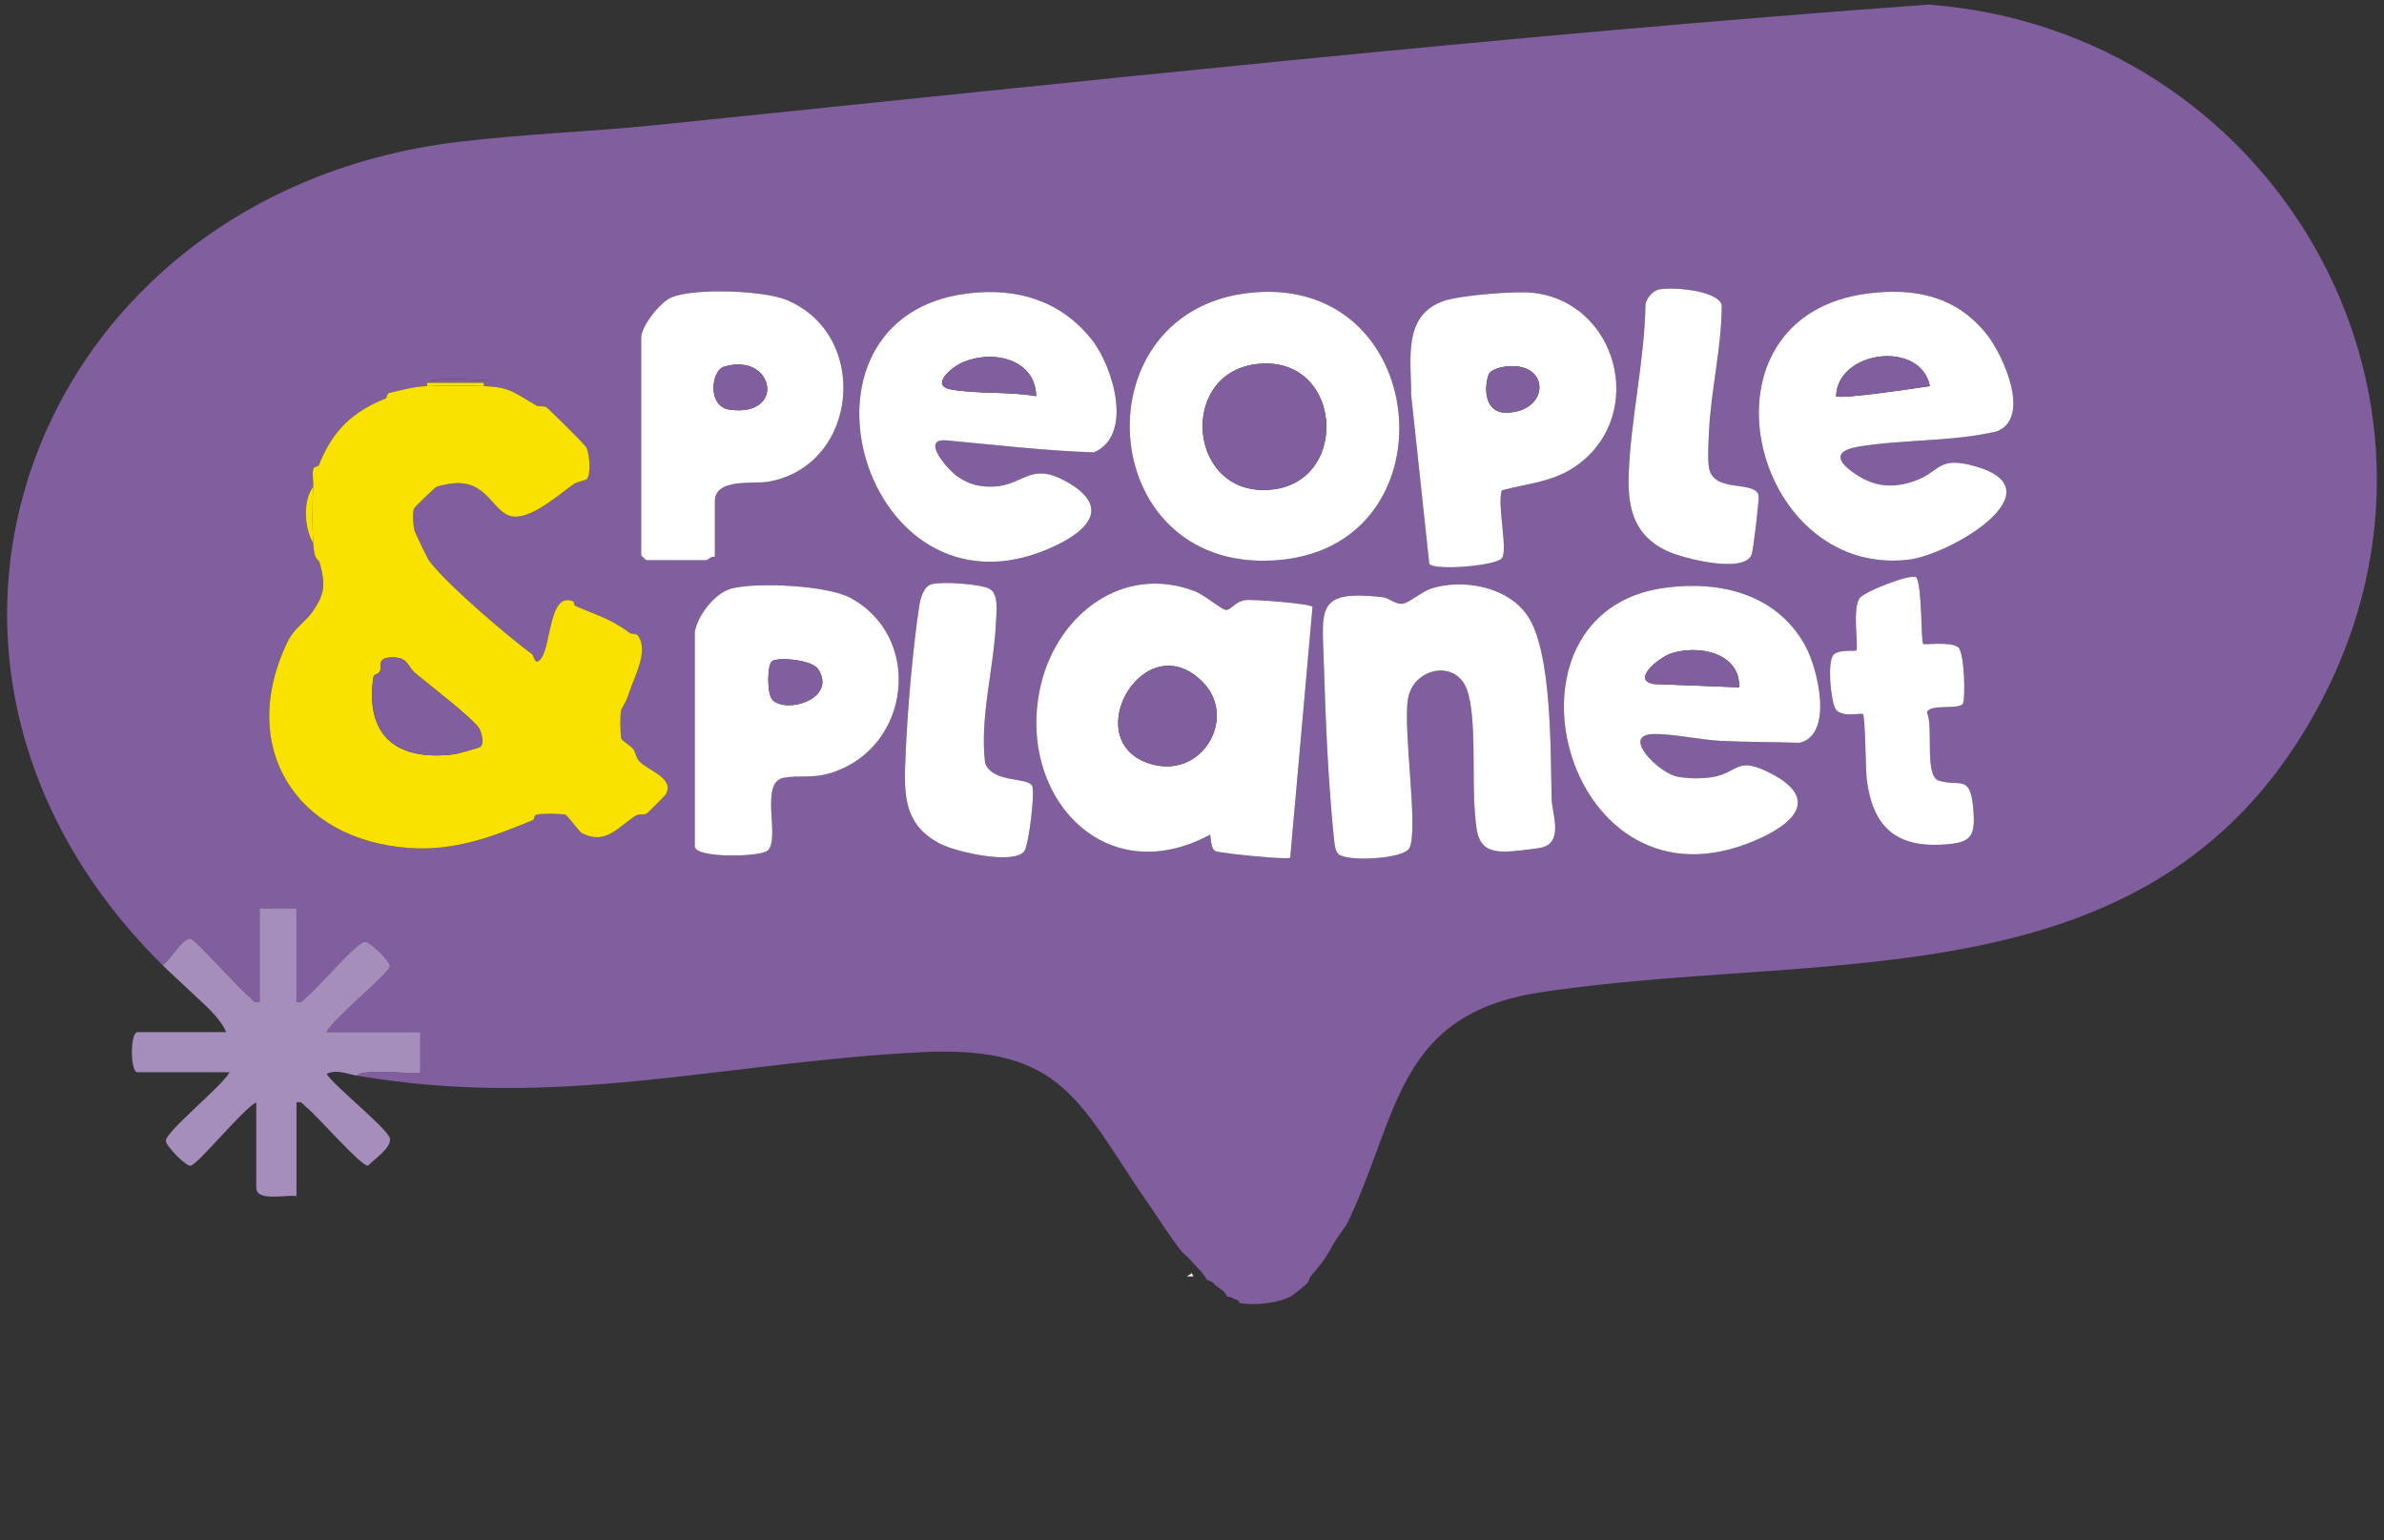 <?xml version="1.0" encoding="UTF-8"?>
<svg xmlns="http://www.w3.org/2000/svg" xmlns:xlink="http://www.w3.org/1999/xlink" id="Layer_1" version="1.1" viewBox="0 0 651.577 420.929">
  <rect x="0" y="0" width="651.577" height="420.929" fill="#333333" stroke="none"/>
  <!-- Generator: Adobe Illustrator 29.6.1, SVG Export Plug-In . SVG Version: 2.1.1 Build 9)  -->
  <defs>
    <style>
      .st0 {
        fill: none;
      }

      .st1 {
        fill: #a58dbc;
      }

      .st2 {
        fill: #815e9e;
      }

      .st3 {
        fill: #fff;
      }

      .st4 {
        fill: #f9e200;
      }

      .st5 {
        fill: #f0f0f0;
      }

      .st6 {
        clip-path: url(#clippath);
      }
    </style>
    <clipPath id="clippath">
      <rect class="st0" x="1.944" y="1.258" width="647.689" height="418.414"></rect>
    </clipPath>
  </defs>
  <g class="st6">
    <path class="st2" d="M454.971,160.663c-48.383,6.55-28.011,89.005,22.418,69.984,10.5-3.96,21.658-11.345,6.785-19.152-9.919-5.217-8.755-.113-16.713.995-2.712.385-6.897.347-9.553-.347-4.767-1.257-14.995-11.298-5.959-11.514,4.992-.113,13.043,1.614,18.345,1.867,7.141.347,14.414.291,21.555.525,9.337-2.205,5.039-20.1,1.605-26.425-7.751-14.235-23.281-17.989-38.483-15.934M189.888,172.778v58.546c0,3.294,17.801,2.975,19.903,1.154,3.622-3.125-2.355-18.636,4.373-19.884,4.439-.816,7.873.31,13.212-1.417,21.723-7.028,24.942-37.244,4.889-47.839-6.353-3.359-25.505-4.26-32.337-2.477-4.532,1.182-9.346,7.432-10.041,11.917M365.759,233.397c2.224,2.233,17.951,1.417,19.462-1.605,2.543-5.095-1.764-31.811-.413-40.66,1.314-8.596,13.128-11.129,16.168-2.562,2.618,7.404,1.379,24.051,2.083,32.684.563,6.916.488,11.702,8.68,11.514,1.717-.038,8.511-.788,9.872-1.173,5.734-1.642,2.59-9.327,2.487-13.081-.347-12.621.178-40.135-6.569-50.156-5.396-8.014-17.613-10.275-26.387-7.488-2.402.76-6.128,3.988-7.817,4.148-2.064.197-3.566-1.586-5.49-1.802-18.411-2.027-16.459,3.04-15.99,18.749.432,14.826,1.22,32.806,2.778,47.548.122,1.173.31,3.069,1.135,3.885M352.631,234.42l6.099-68.567c-.61-.873-16.215-2.121-18.402-1.811-2.89.403-3.913,2.787-5.274,2.665-1.211-.103-5.902-4.148-8.605-5.161-19.697-7.394-37.301,6.428-41.899,25.383-7.197,29.643,16.666,57.1,46.215,41.195.169,1.248.235,4.176,1.586,4.579,1.999.591,19.5,2.383,20.278,1.717M254.561,159.687c-2.121.638-2.993,3.838-3.294,5.846-1.774,11.542-3.247,28.48-3.735,40.191-.432,10.594-1.107,19.64,9.712,25.036,4.176,2.083,19.828,5.705,22.709,1.886,1.211-1.595,2.89-15.69,2.215-17.67-.938-2.721-10.538-.713-12.912-6.297-1.567-12.49,2.43-26.087,2.956-38.652.113-2.759.845-7.723-1.839-9.121-2.534-1.314-13.128-2.027-15.812-1.22M523.717,157.763c-1.492-1.023-14.338,3.96-15.53,5.799-1.999,3.097-.131,13.55-.854,14.245-.253.235-4.654-.385-6.184,1.135-1.858,1.839-.723,13.25.61,14.967,1.811,2.337,6.982.845,7.413,1.276.619.629.732,15.343,1.023,17.735,1.52,12.424,7.413,18.646,20.447,17.942,7.845-.422,9.337-1.792,8.699-9.59-.816-10.003-3.716-6.071-9.459-7.911-4.007-1.286-1.37-14.977-3.228-18.561.619-2.599,8.699-.666,9.825-2.487.732-1.173.507-14.292-1.389-15.493-2.393-1.52-9.112-.479-9.459-.835-.647-.657-.235-15.84-1.914-18.223M116.704,104.623v.92c-3.603.113-6.794,1.042-10.341,1.839-.619.15-.619,1.389-.929,1.511-9.177,3.66-14.536,8.793-18.317,18.298-.122.3-1.314.319-1.483.967-.366,1.361.038,3.294-.028,4.823-2.984,4.204-2.393,11.279,0,15.558.282,5.114,1.426,4.035,1.755,5.264,1.576,5.771,1.501,8.389-1.82,13.222-2.215,3.228-5.048,4.335-7.169,8.821-13.438,28.452,2.534,53.694,33.322,55.927,12.659.91,23.047-3.134,33.988-7.62.319-.131.328-1.342.938-1.492,1.351-.328,6.409-.282,7.845.009.582.122,3.772,4.645,4.645,5.086,6.447,3.294,9.797-1.708,14.629-4.814.854-.544,2.308-.094,3.059-.601.3-.206,4.955-4.861,5.142-5.17,2.581-4.495-4.683-6.437-7.216-9.121-.948-.995-.985-2.496-1.68-3.35-.657-.816-3.134-2.327-3.237-2.853-.3-1.473-.347-6.465-.019-7.854.066-.253,1.323-1.98,2.093-4.439,1.314-4.232,5.555-11.514,2.534-15.765-.535-.741-1.82-.403-2.449-.882-4.917-3.772-9.44-4.955-14.714-7.301-.328-.15-.347-1.126-.544-1.211-6.681-2.918-6.015,12.03-8.84,15.596-1.764,2.233-1.755-.694-2.543-1.267-6.193-4.504-24.342-19.969-28.32-25.909-.244-.357-3.594-7.31-3.688-7.732-.394-1.792-.61-4.185-.225-5.949.094-.422,5.78-5.902,6.184-6.062,1.436-.544,4.514-1.051,6.081-1.032,8.586.122,9.778,9.262,15.577,9.196,5.124-.066,11.739-5.996,15.83-8.896,1.042-.732,3.294-.985,3.641-1.398,1.192-1.408.723-6.841-.122-8.642-.328-.704-10.285-10.557-10.932-10.979-.732-.488-2.055-.094-2.581-.394-6.137-3.491-7.113-5.124-14.507-5.386v-.92l.91-.901c-5.236.525-11.561-1.182-16.469.901M510.795,80.178c-49.181,6.015-32.581,77.567,10.622,72.828,11.523-1.267,41.551-19.03,18.439-25.562-10.585-2.993-9.346,1.642-16.975,4.157-5.386,1.774-10.041,1.52-14.939-1.511-5.077-3.144-7.826-6.691-.066-7.995,12.218-2.064,25.674-1.295,37.901-4.195,9.478-3.754,1.727-20.86-2.787-26.519-8.239-10.35-19.415-12.762-32.196-11.204M410.482,134.022c7.498-2.018,14.357-2.252,20.841-7.066,18.852-13.991,10.632-44.385-12.368-46.938-4.814-.526-19.603.676-24.154,2.177-11.561,3.791-9.065,16.084-9.13,25.618l4.964,46.272c1.314,1.961,17.735.601,19.753-1.408,1.942-1.933-1.342-14.901.094-18.655M340.62,80.159c-46.562,5.959-41.007,78.054,9.712,72.837,47.651-4.898,40.519-79.274-9.712-72.837M264.705,80.178c-53.169,6.325-28.799,91.877,22.146,69.712,10.669-4.636,17.323-11.514,3.979-18.589-9.234-4.898-11.045,1.239-19.096,1.689-3.8.225-6.944-.591-10.031-2.74-2.684-1.877-10.275-10.529-3.022-9.881,13.438,1.201,26.838,2.862,40.332,3.275,10.97-4.795,5.105-23.675-.704-30.92-8.445-10.547-20.288-14.132-33.603-12.546M195.377,152.199v-15.099c0-6.569,10.454-4.682,14.686-5.443,24.783-4.485,27.851-40.35,4.795-49.715-6.362-2.581-25.205-3.256-31.37-.647-3.153,1.333-8.23,7.92-8.23,10.979v59.465c0,.094,1.267,1.37,1.37,1.37h16.469c.3,0,1.389-1.21,2.28-.91M453.094,79.202c-1.492.441-3.115,2.393-3.369,3.941-.216,15.277-4.082,31.586-4.579,46.647-.31,9.215,1.492,16.516,10.332,20.748,4.363,2.093,21.32,6.419,23.291.985.46-1.295,2.083-15.286,1.896-16.074-.985-4.288-12.255-.563-13.56-7.526-.45-2.459-.141-7.282-.009-10.022.516-11.251,3.519-23.14,3.472-34.57-1.21-4.119-14.329-5.039-17.473-4.129M368.283,334.245c-.375.788-2.731,3.857-3.66,5.49-.751,1.323-1.942,3.416-2.74,4.57-.976,1.408-2.515,3.2-3.66,4.579-.394.469-.544,1.445-.92,1.83-.591.61-3.96,3.35-4.57,3.66-3.754,1.905-9.571,2.402-13.728,1.83-.178-.028-.582-.873-.91-.92-.638-.084-1.558-.948-2.749-.91-.507-1.408-1.614-1.961-2.74-2.749-1.023-.704-.422-1.004-2.749-1.83-1.182-2.111-3.003-3.707-4.57-5.49-.816-.929-2.177-1.989-2.749-2.74-2.843-3.735-5.527-8.004-8.23-11.889-19.518-28.095-23.131-44.094-62.656-42.077-54.351,2.778-98.774,15.859-154.157,6.39,2.346-2.271,16.497-.019,17.388-.91l-.009-10.979h-25.608c1.67-3.566,16.947-15.868,17.313-17.961.216-1.257-5.452-6.775-6.794-6.775-2.205.009-12.978,12.818-16.009,15.136-.92.704-1.154,1.764-2.749,1.37v-25.618h-10.059v25.618c-1.595.394-1.83-.666-2.749-1.37-2.825-2.158-14.733-15.708-16.131-15.952-2.14-.366-5.734,6.156-7.648,7.254C-40.203,180.181,9.231,52.702,125.402,38.758c17.848-2.139,36.062-2.749,53.966-4.579C295.118,22.336,410.989,9.706,527.001,1.26c93.2,6.831,151.774,105.192,107.651,189.975-44.038,84.623-134.273,67.901-213.65,79.997-39.534,6.024-38.596,33.65-52.718,63.012"></path>
    <path class="st1" d="M44.435,263.802c1.914-1.098,5.518-7.629,7.648-7.254,1.398.244,13.306,13.785,16.131,15.952.92.704,1.154,1.764,2.749,1.361v-25.608h10.069v25.608c1.595.403,1.82-.657,2.749-1.361,3.031-2.327,13.794-15.127,15.999-15.136,1.342,0,7.019,5.518,6.794,6.766-.366,2.102-15.643,14.395-17.313,17.97h25.618v10.979c-.891.891-15.042-1.361-17.388.91-2.534-.432-5.658-1.83-8.23-.46,2.327,3.556,16.572,14.845,17.285,17.566.647,2.487-4.279,5.752-5.977,7.526-1.755.31-14.066-13.86-16.788-15.943-.929-.713-1.154-1.764-2.749-1.37v25.618c-2.825-.488-10.979,1.633-10.979-2.29v-23.328c-3.575,1.67-15.868,16.947-17.97,17.313-1.248.225-6.766-5.452-6.766-6.794.009-2.599,15.493-15.023,17.416-18.749h-25.158c-2.036,0-2.036-10.979,0-10.979h24.238c-1.567-3.847-6.024-7.591-9.13-10.538-2.796-2.646-5.827-5.368-8.248-7.76"></path>
    <path class="st4" d="M113.366,183.893c-2.046-1.745-1.802-4.279-6.184-4.204-4.448.075-2.646,2.459-3.341,3.791-.516,1.004-1.633.479-1.849,2.046-2.149,16.14,7.028,22.615,22.437,20.588.601-.075,6.456-1.745,6.747-1.933,1.182-.779.469-3.81-.178-5.002-1.445-2.637-14.479-12.584-17.632-15.286M116.706,105.538c5.067-.169,10.491-.178,15.549,0,7.394.263,8.38,1.896,14.507,5.386.535.3,1.858-.094,2.59.394.647.432,10.604,10.285,10.932,10.979.835,1.802,1.314,7.244.122,8.652-.347.403-2.599.657-3.641,1.398-4.091,2.89-10.707,8.83-15.83,8.886-5.799.066-6.991-9.074-15.586-9.187-1.567-.028-4.636.479-6.071,1.032-.404.16-6.099,5.63-6.184,6.053-.385,1.764-.169,4.166.216,5.949.094.422,3.453,7.376,3.688,7.742,3.979,5.94,22.136,21.404,28.33,25.909.779.563.769,3.5,2.543,1.257,2.815-3.556,2.158-18.505,8.83-15.596.206.094.225,1.07.554,1.211,5.274,2.355,9.797,3.528,14.714,7.301.629.488,1.914.141,2.44.891,3.022,4.241-1.22,11.533-2.534,15.765-.76,2.449-2.027,4.176-2.083,4.439-.328,1.379-.282,6.381.009,7.845.113.525,2.581,2.036,3.247,2.853.694.863.723,2.355,1.68,3.359,2.524,2.674,9.797,4.626,7.216,9.112-.188.319-4.842,4.964-5.142,5.17-.751.516-2.205.056-3.059.61-4.833,3.106-8.183,8.098-14.629,4.814-.873-.45-4.063-4.973-4.645-5.086-1.445-.3-6.494-.347-7.845-.009-.61.141-.619,1.361-.938,1.492-10.942,4.485-21.329,8.53-33.998,7.61-30.779-2.233-46.759-27.476-33.313-55.927,2.121-4.485,4.955-5.593,7.169-8.821,3.312-4.833,3.397-7.441,1.82-13.222-.338-1.229-1.473-.141-1.764-5.264-.272-4.833-.225-10.698,0-15.549.075-1.539-.328-3.472.028-4.833.178-.647,1.37-.657,1.492-.967,3.782-9.506,9.14-14.629,18.317-18.298.31-.122.3-1.361.929-1.501,3.547-.807,6.738-1.727,10.341-1.849"></path>
    <path class="st3" d="M328.638,186.349c-15.68-15.671-33.669,15.221-15.23,22.089,14.686,5.471,25.205-12.105,15.23-22.089M352.632,234.423c-.779.657-18.28-1.126-20.278-1.727-1.351-.394-1.417-3.322-1.586-4.57-29.55,15.906-53.413-11.561-46.225-41.195,4.607-18.955,22.211-32.778,41.908-25.383,2.703,1.013,7.394,5.058,8.605,5.161,1.361.122,2.384-2.261,5.274-2.674,2.186-.3,17.792.948,18.402,1.82l-6.099,68.567Z"></path>
    <path class="st3" d="M475.324,187.868c.375-9.506-11.364-11.795-18.805-9.187-2.984,1.051-10.82,7.141-4.523,8.277l23.328.91ZM454.971,160.664c15.202-2.055,30.732,1.698,38.483,15.934,3.434,6.325,7.723,24.21-1.605,26.425-7.141-.235-14.414-.178-21.555-.525-5.302-.253-13.353-1.98-18.345-1.867-9.037.206,1.192,10.257,5.959,11.514,2.656.694,6.841.723,9.553.347,7.957-1.107,6.794-6.212,16.713-1.004,14.873,7.817,3.716,15.202-6.784,19.162-50.429,19.021-70.801-63.435-22.418-69.984"></path>
    <path class="st3" d="M283.202,108.282c-.253-10.388-12.246-12.865-20.485-9.046-2.834,1.314-8.492,6.193-2.825,7.207,7.479,1.323,15.737.507,23.309,1.839M264.707,80.177c13.316-1.586,25.158,1.999,33.603,12.546,5.799,7.244,11.673,26.124.704,30.92-13.494-.413-26.903-2.074-40.332-3.275-7.254-.647.328,8.004,3.012,9.881,3.097,2.149,6.231,2.965,10.041,2.74,8.051-.45,9.862-6.587,19.096-1.689,13.344,7.075,6.691,13.954-3.979,18.589-50.945,22.165-75.314-63.388-22.146-69.712"></path>
    <path class="st3" d="M527.46,105.524c-2.515-12.659-25.261-9.75-25.618,2.759.938.957,22.38-2.252,25.618-2.759M510.794,80.178c12.781-1.558,23.957.854,32.196,11.204,4.514,5.658,12.265,22.765,2.787,26.519-12.227,2.9-25.683,2.13-37.892,4.195-7.77,1.304-5.02,4.851.056,7.995,4.898,3.031,9.553,3.284,14.939,1.511,7.638-2.515,6.39-7.15,16.975-4.157,23.112,6.531-6.916,24.295-18.43,25.561-43.212,4.739-59.812-66.813-10.632-72.828"></path>
    <path class="st3" d="M345.195,99.375c-23.0.882-21.217,35.067.638,34.551,23-.544,21.705-35.405-.638-34.551M340.616,80.157c50.241-6.437,57.363,67.939,9.712,72.837-50.71,5.217-56.275-66.878-9.712-72.837"></path>
    <path class="st3" d="M365.755,233.397c-.816-.816-1.013-2.712-1.135-3.885-1.548-14.742-2.346-32.721-2.778-47.548-.46-15.709-2.412-20.776,15.999-18.749,1.914.216,3.416,1.999,5.48,1.802,1.689-.16,5.414-3.388,7.817-4.148,8.774-2.787,21.001-.525,26.397,7.488,6.738,10.022,6.212,37.535,6.559,50.156.103,3.754,3.256,11.439-2.487,13.081-1.361.385-8.155,1.135-9.872,1.173-8.192.188-8.117-4.598-8.68-11.514-.704-8.633.535-25.28-2.083-32.684-3.031-8.567-14.845-6.034-16.168,2.562-1.351,8.849,2.956,35.565.413,40.66-1.501,3.022-17.229,3.838-19.462,1.605"></path>
    <path class="st3" d="M411.067,100.257c-1.304.197-3.772.835-4.232,2.205-1.408,4.138-.769,10.416,4.795,10.332,12.302-.178,12.19-14.498-.563-12.537M410.485,134.02c-1.436,3.754,1.839,16.722-.094,18.655-2.018,2.018-18.439,3.369-19.753,1.408l-4.964-46.272c.066-9.534-2.43-21.817,9.121-25.618,4.551-1.492,19.34-2.703,24.163-2.168,23,2.543,31.22,32.937,12.368,46.928-6.484,4.814-13.344,5.048-20.841,7.066"></path>
    <path class="st3" d="M211.147,191.311c3.847,3.847,17.632-.328,12.49-8.38-1.689-2.646-10.82-3.341-12.574-2.252-1.417.882-1.501,9.046.084,10.632M189.892,172.778c.694-4.485,5.499-10.735,10.041-11.917,6.822-1.783,25.984-.882,32.337,2.477,20.053,10.594,16.825,40.81-4.898,47.839-5.33,1.727-8.764.601-13.212,1.417-6.728,1.248-.751,16.759-4.363,19.884-2.111,1.82-19.903,2.14-19.903-1.154v-58.546Z"></path>
    <path class="st3" d="M197.849,100.236c-3.434,1.023-4.654,10.904,1.605,11.739,15.493,2.093,12.133-15.83-1.605-11.739M195.381,152.194c-.901-.3-1.98.91-2.29.91h-16.469c-.094,0-1.37-1.267-1.37-1.37v-59.465c0-3.059,5.086-9.637,8.239-10.97,6.156-2.618,25.008-1.942,31.37.647,23.047,9.356,19.987,45.23-4.805,49.706-4.223.76-14.676-1.126-14.676,5.443v15.099Z"></path>
    <path class="st3" d="M453.095,79.206c3.144-.92,16.253.009,17.473,4.129.038,11.42-2.956,23.309-3.472,34.561-.131,2.74-.45,7.573.009,10.031,1.304,6.953,12.574,3.237,13.56,7.516.188.798-1.436,14.789-1.905,16.084-1.961,5.424-18.918,1.098-23.281-.985-8.84-4.232-10.651-11.533-10.341-20.757.507-15.052,4.373-31.37,4.589-46.638.253-1.548,1.877-3.5,3.369-3.941"></path>
    <path class="st3" d="M254.563,159.687c2.684-.807,13.278-.094,15.812,1.22,2.684,1.398,1.952,6.362,1.839,9.121-.525,12.565-4.523,26.162-2.956,38.652,2.374,5.583,11.974,3.575,12.912,6.297.676,1.98-1.004,16.074-2.215,17.67-2.881,3.819-18.533.197-22.709-1.886-10.82-5.396-10.153-14.442-9.712-25.036.488-11.711,1.961-28.649,3.725-40.191.31-2.008,1.182-5.208,3.303-5.846"></path>
    <path class="st3" d="M523.716,157.762c1.689,2.383,1.267,17.566,1.914,18.223.347.357,7.066-.685,9.459.835,1.896,1.201,2.121,14.32,1.398,15.493-1.135,1.82-9.215-.113-9.834,2.487,1.858,3.585-.779,17.276,3.228,18.561,5.743,1.839,8.642-2.093,9.459,7.911.638,7.807-.854,9.168-8.699,9.59-13.034.704-18.927-5.518-20.447-17.942-.291-2.393-.394-17.107-1.023-17.735-.432-.432-5.602,1.06-7.413-1.276-1.332-1.717-2.468-13.128-.61-14.967,1.53-1.52,5.931-.901,6.184-1.135.723-.694-1.135-11.148.854-14.245,1.192-1.839,14.038-6.822,15.53-5.799"></path>
    <path class="st4" d="M85.602,148.534c-2.383-4.27-2.984-11.354,0-15.549-.225,4.851-.272,10.716,0,15.549"></path>
    <path class="st2" d="M116.706,104.623c4.898-2.083,11.232-.385,16.469-.91l-.92.91h-15.549Z"></path>
    <path class="st4" d="M132.258,104.623v.91c-5.058-.178-10.491-.169-15.549,0v-.91h15.549Z"></path>
    <path class="st2" d="M113.365,183.894c3.153,2.703,16.196,12.649,17.632,15.286.647,1.192,1.37,4.223.178,5.002-.291.188-6.146,1.858-6.747,1.933-15.408,2.027-24.586-4.457-22.437-20.588.216-1.567,1.333-1.042,1.858-2.046.694-1.333-1.117-3.716,3.331-3.791,4.382-.075,4.148,2.459,6.184,4.204"></path>
    <path class="st2" d="M328.634,186.354c9.975,9.975-.544,27.551-15.23,22.08-18.439-6.869-.45-37.76,15.23-22.08"></path>
    <path class="st5" d="M326.202,348.881c-.094-.009-1.398.009-1.83,0l1.361-.91.469.91Z"></path>
    <path class="st2" d="M475.321,187.868l-23.328-.92c-6.297-1.126,1.539-7.216,4.532-8.267,7.432-2.609,19.171-.319,18.796,9.187"></path>
    <path class="st2" d="M283.2,108.278c-7.573-1.323-15.83-.507-23.309-1.839-5.668-1.004-.009-5.893,2.834-7.207,8.23-3.81,20.231-1.332,20.475,9.046"></path>
    <path class="st2" d="M527.46,105.527c-3.237.507-24.679,3.707-25.618,2.749.357-12.509,23.103-15.418,25.618-2.749"></path>
    <path class="st2" d="M345.193,99.376c22.343-.854,23.638,34.007.638,34.551-21.845.516-23.638-33.669-.638-34.551"></path>
    <path class="st2" d="M411.067,100.253c12.753-1.961,12.865,12.368.563,12.546-5.565.075-6.193-6.193-4.795-10.341.46-1.37,2.928-2.008,4.232-2.205"></path>
    <path class="st2" d="M211.15,191.314c-1.586-1.586-1.501-9.75-.084-10.632,1.745-1.089,10.885-.394,12.574,2.252,5.142,8.051-8.642,12.227-12.49,8.38"></path>
    <path class="st2" d="M197.85,100.237c13.738-4.091,17.097,13.832,1.605,11.739-6.259-.835-5.039-10.716-1.605-11.739"></path>
  </g>
  <rect class="st0" x="1.944" y="1.257" width="647.687" height="418.415"></rect>
</svg>
